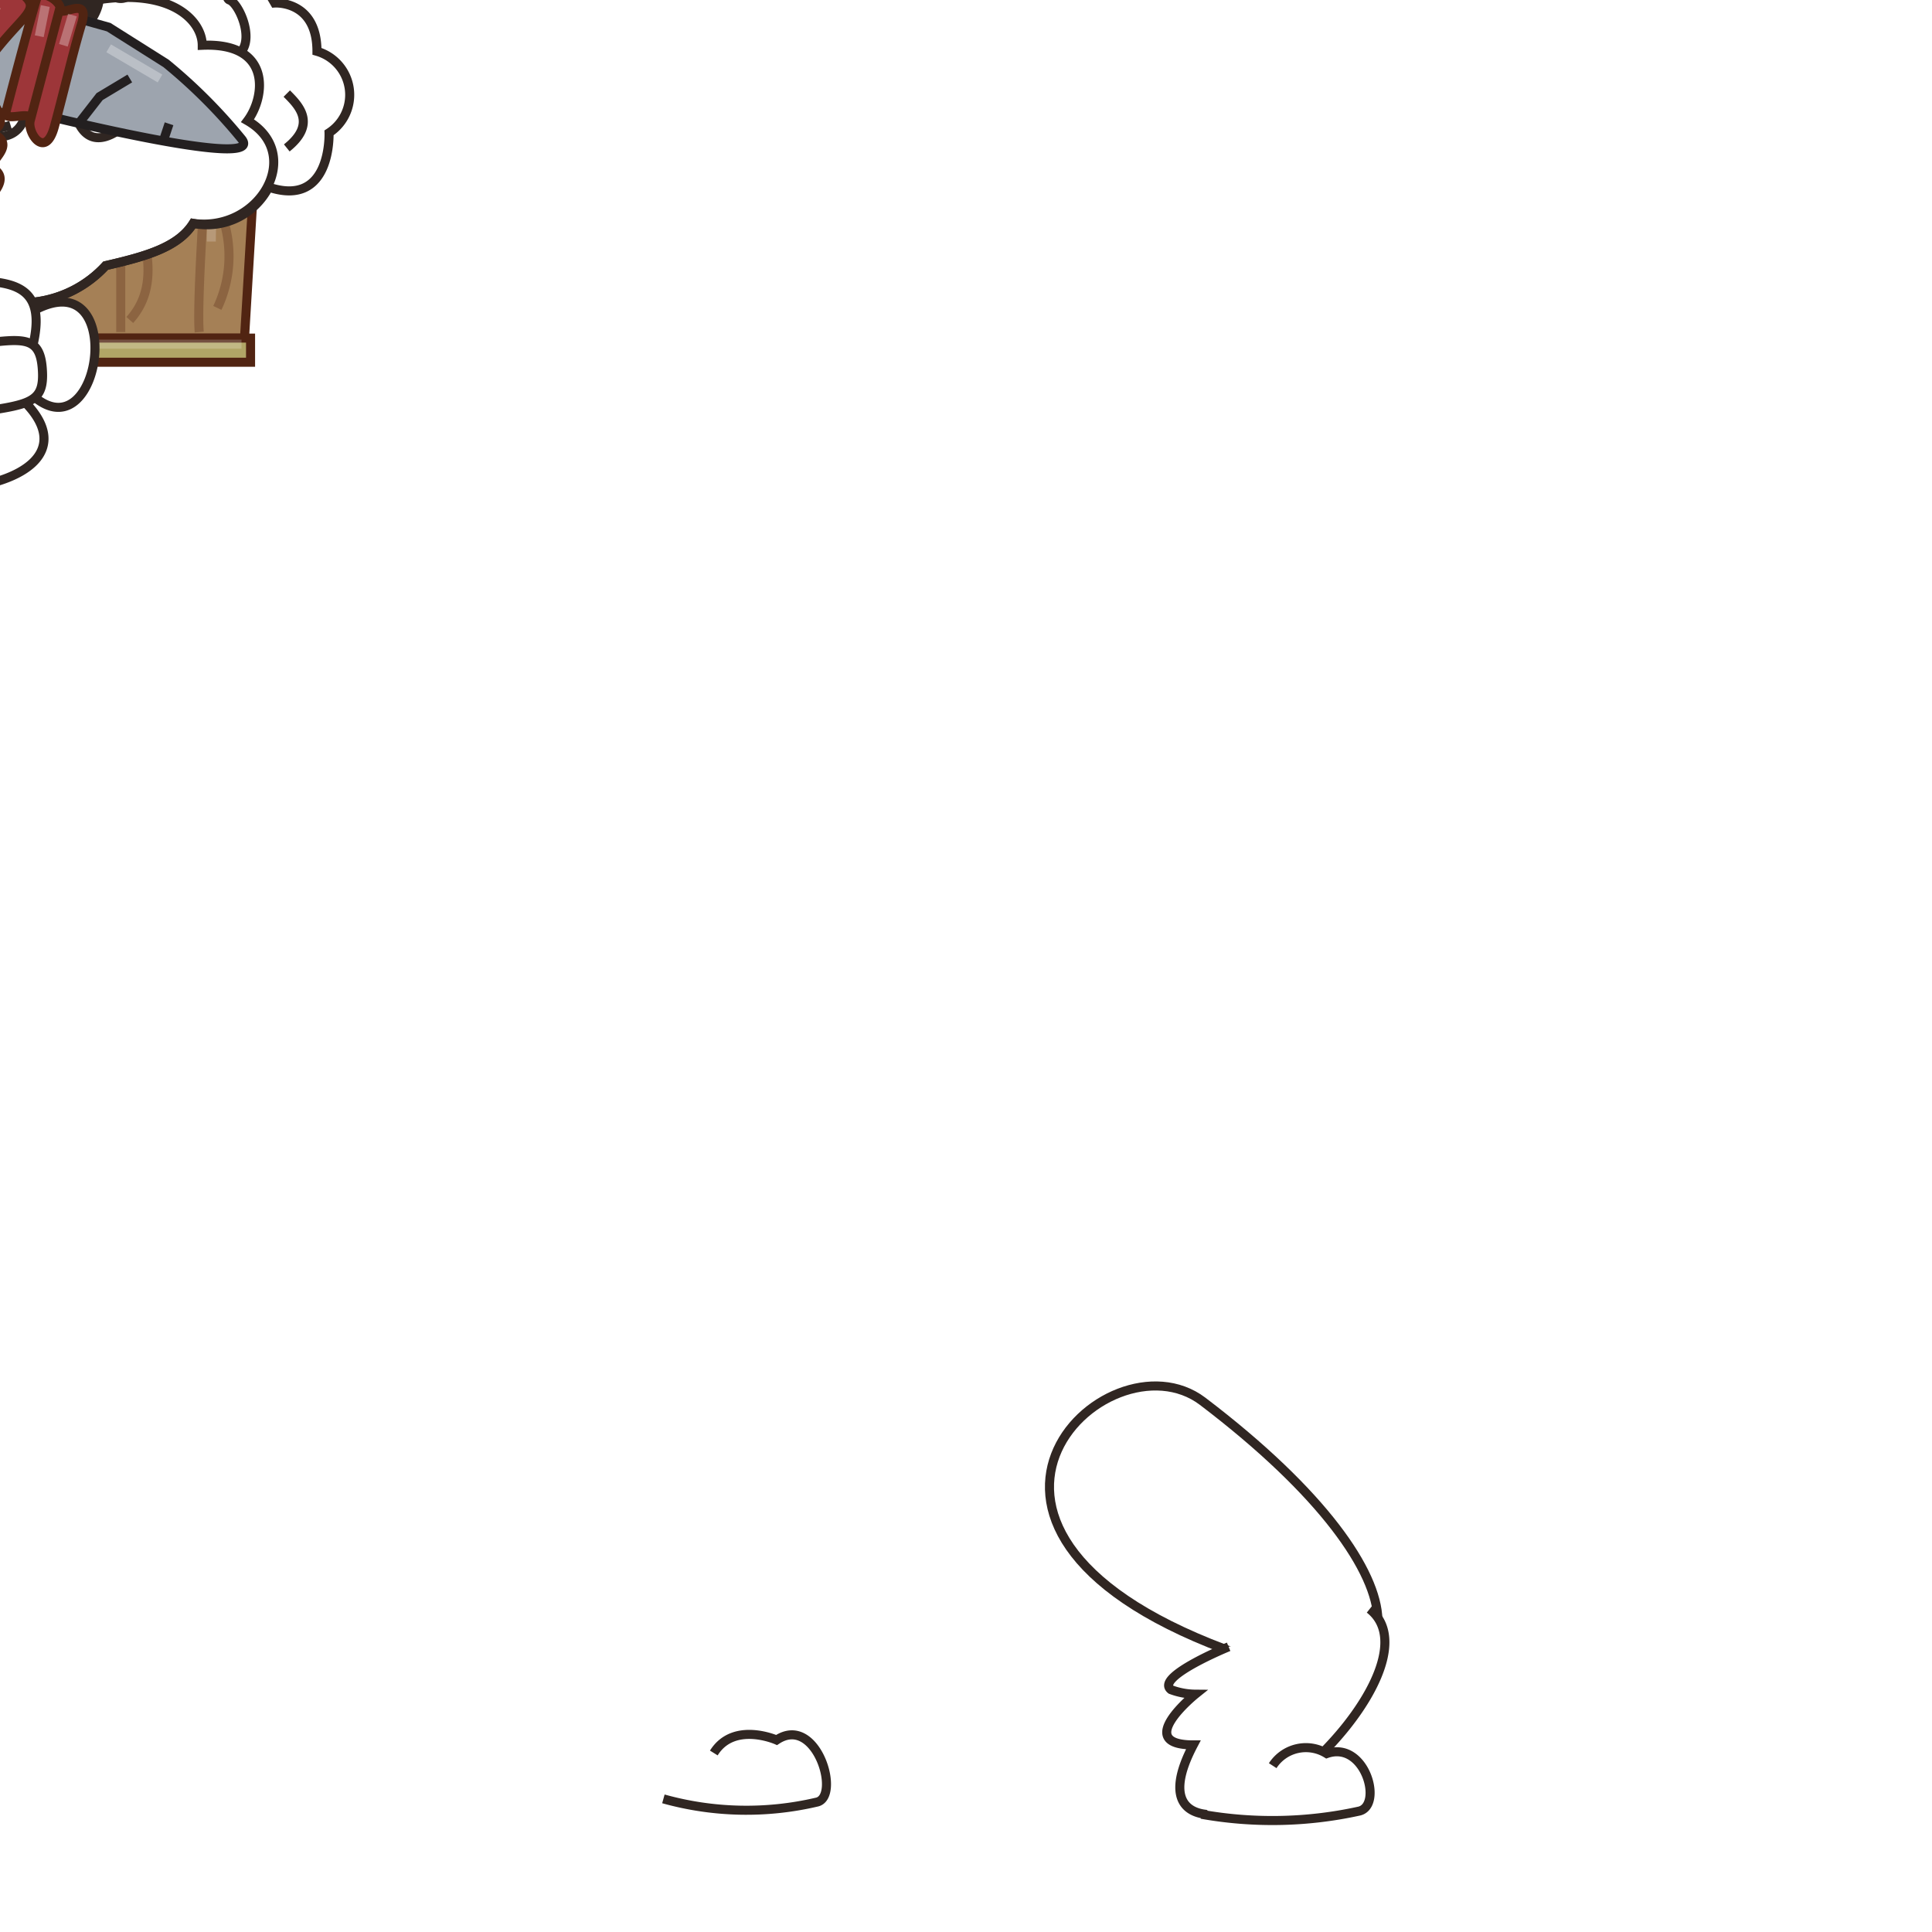 <svg xmlns="http://www.w3.org/2000/svg" id="doge" shape-rendering="geometricPrecision" text-rendering="geometricPrecision" viewBox="0 0 64 64"><style>:root{--p:#FFF;--t:#302622}.p{fill:#FFF!important}.t{fill:#302622}.hs,.st{fill:none;stroke-width:.3}.w{fill:#fff}.hs{opacity:.3;stroke:#fff}.st{stroke:#302622}<![CDATA[ #llu_to { animation: llu_to__to 1970ms linear infinite normal forwards } @keyframes llu_to__to { 0% { transform: translate(38.5px, 50.1px); animation-timing-function: cubic-bezier(.4,0,.6, 1) } 50% { transform: translate(38.5px, 49.1px); animation-timing-function: cubic-bezier(.4,0,.6, 1) } 100% { transform: translate(38.5px, 50.1px) } } #llu_tr { animation: llu_tr__tr 1970ms linear infinite normal forwards } @keyframes llu_tr__tr { 0% { transform: rotate(0deg); animation-timing-function: cubic-bezier(.4,0,.6, 1) } 50% { transform: rotate(9.9deg); animation-timing-function: cubic-bezier(.4,0,.6, 1) } 100% { transform: rotate(0.3deg) } } #lll_tr { animation: lll_tr__tr 1970ms linear infinite normal forwards } @keyframes lll_tr__tr { 0% { transform: translate(40.6px, 59.4px) rotate(0deg); animation-timing-function: cubic-bezier(.4,0,.6, 1) } 50% { transform: translate(40.6px, 59.4px) rotate(-6deg); animation-timing-function: cubic-bezier(.4,0,.6, 1) } 100% { transform: translate(40.6px, 59.4px) rotate(0deg) } } #lau_to { animation: lau_to__to 1970ms linear infinite normal forwards } @keyframes lau_to__to { 0% { transform: translate(40.1px, 36.6px) } 10% { transform: translate(40.1px, 36.6px); animation-timing-function: cubic-bezier(.4,0,.6, 1) } 50% { transform: translate(40.1px, 35.7px); animation-timing-function: cubic-bezier(.4,0,.6, 1) } 100% { transform: translate(40.1px, 36.6px) } } #lal_to { animation: lal_to__to 1970ms linear infinite normal forwards } @keyframes lal_to__to { 0% { transform: translate(44.64px, 42.14px) } 10% { transform: translate(44.64px, 42.14px); animation-timing-function: cubic-bezier(.4,0,.6, 1) } 50% { transform: translate(44.64px, 41.30px); animation-timing-function: cubic-bezier(.4,0,.6, 1) } 100% { transform: translate(44.64px, 42.12px) } } #lhg_to { animation: lhg_to__to 1970ms linear infinite normal forwards } @keyframes lhg_to__to { 0% { transform: translate(51.9px, 41.6px) } 10% { transform: translate(51.9px, 41.6px); animation-timing-function: cubic-bezier(.4,0,.6, 1) } 50% { transform: translate(51.9px, 40.6px); animation-timing-function: cubic-bezier(.4,0,.6, 1) } 100% { transform: translate(51.9px, 41.6px) } } #rlu_to { animation: rlu_to__to 1970ms linear infinite normal forwards } @keyframes rlu_to__to { 0% { transform: translate(29.8px, 49px) rotate(-6deg); animation-timing-function: cubic-bezier(.4,0,.6, 1) } 50% { transform: translate(29.728px, 47.98px) rotate(-0deg); animation-timing-function: cubic-bezier(.4,0,.6, 1) } 100% { transform: translate(29.798px, 48.97px) rotate(-6deg) } } #rll_tr { animation: rll_tr__tr 1970ms linear infinite normal forwards } @keyframes rll_tr__tr { 0% { transform: translate(21.6px, 59.4px) rotate(8deg); animation-timing-function: cubic-bezier(.4,0,.6, 1) } 50% { transform: translate(21.6px, 59.4px) rotate(0.8deg); animation-timing-function: cubic-bezier(.4,0,.6, 1) } 100% { transform: translate(21.6px, 59.4px) rotate(8deg) } } #b_to { animation: b_to__to 1970ms linear infinite normal forwards } @keyframes b_to__to { 0% { transform: translate(32.4px, 42.2px); animation-timing-function: cubic-bezier(.4,0,.6, 1) } 50% { transform: translate(32.4px, 41.2px); animation-timing-function: cubic-bezier(.4,0,.6, 1) } 100% { transform: translate(32.4px, 42.2px) } } #h_to { animation: h_to__to 1970ms linear infinite normal forwards } @keyframes h_to__to { 0% { transform: translate(34.3px, 25.6px) } 5% { transform: translate(34.3px, 25.6px); animation-timing-function: cubic-bezier(.4,0,.6, 1) } 50% { transform: translate(34.3px, 24.6px); animation-timing-function: cubic-bezier(.4,0,.6, 1) } 100% { transform: translate(34.3px, 25.6px) } } #rau_to { animation: rau_to__to 1970ms linear infinite normal forwards } @keyframes rau_to__to { 0% { transform: translate(25.1px, 35.9px) } 10% { transform: translate(25.1px, 35.9px); animation-timing-function: cubic-bezier(.4,0,.6, 1) } 50% { transform: translate(25.1px, 34.9px); animation-timing-function: cubic-bezier(.4,0,.6, 1) } 100% { transform: translate(25.1px, 35.9px) } } #ral_to { animation: ral_to__to 1970ms linear infinite normal forwards } @keyframes ral_to__to { 0% { transform: translate(21.8px, 39.5px) } 10% { transform: translate(21.8px, 39.5px); animation-timing-function: cubic-bezier(.4,0,.6, 1) } 50% { transform: translate(21.75px, 38.5px); animation-timing-function: cubic-bezier(.4,0,.6, 1) } 100% { transform: translate(21.8px, 39.5px) } } #rhg_to { animation: rhg_to__to 1970ms linear infinite normal forwards } @keyframes rhg_to__to { 0% { transform: translate(16.5px, 26.2px) } 20% { transform: translate(16.5px, 26.2px); animation-timing-function: cubic-bezier(.4,0,.6, 1) } 60% { transform: translate(16.5px, 25.2px); animation-timing-function: cubic-bezier(.4,0,.6, 1) } 100% { transform: translate(16.5px, 26.2px) } } ]]></style><g stroke-width=".3"><g id="llu_to" transform="translate(38.5 50.1)"><g id="llu_tr"><path id="llu" d="M41 54.82c5.8 2 6.74-2.32-1.26-8.4C36.55 44 29.5 50.79 41 54.82Z" class="p st" transform="translate(-38.4 -50.1)"/></g></g><g id="lll_tr" transform="translate(40.6 59.3)"><path id="lll" d="M40.67 54.6s-2.45 1-1.91 1.42a2.36 2.36 0 0 0 .81.15s-2.09 1.68-.07 1.68c-1 1.9-.17 2.44 1 2.29 2.38-.29 6.85-5.2 4.84-6.79" class="p st" transform="translate(-40.57 -59.348)"/></g><g id="lau_to"><path id="lau" d="M36.94 33.9c3.52-1.5 4.47 4.32 7.64 5.25 1.5.44 2.46 4.63-1.19 4.38-3.49-.24-11.96-7.27-6.45-9.63Z" class="p st" transform="translate(-40.1 -36.7)"/></g><g id="lal_to"><path id="lal" d="M44.1 43.52c3.14-.06 6.84-3.81 4.86-4.6-3-1.22-5.05-.48-5.46.55" class="p st" transform="translate(-44.6 -42.3)"/></g><g id="lhg_to"><g id="lhg" transform="translate(-53 -44)"><g id="oh" transform="translate(0 2.5)"><path d="M47.7 36.4c-2.8-1.5-2.1 4.2 0 2.7m.2.2c-1.3 1.4.4 2.4 2.3 2.6s2.3-.5 2.1-1.9a1.7 1.7 0 0 0 .3-2.6c.6-1.5-.6-1.9-2.3-1.9s-3-.1-2.5 1.9m2.6.1c-1.8-.2-2.9-.5-3 .7s.5 1.1 3 1.4" class="p st"/><path fill="none" stroke="#fff" d="M48.3 36.4s.3-.7 3.5-.3M46.5 36.8a.6.6 0 0 1 .8 0" opacity=".3"/></g></g></g><g id="b_to" class="p st"><g id="b" transform="translate(-32.4 -42.2)"><path id="t" d="M34.27 31.56C20.6 31 23.86 37.38 24.33 47.13c.22 4.61 16.8 8.63 16.08-2.77-.24-3.67 2.59-12.44-6.14-12.8Z"/></g></g><g id="rlu_to"><path id="rlu" d="M24.4 46.63c-2.33 13.87 6.6 9.25 7.76 3.87" class="p st" transform="rotate(-8 -335.666 234.72)"/></g><g id="rll_tr"><path id="rll" d="M24.75 52.78s-3.05.69-1.91 1.88c-1.39.58-1.38 1.26-.32 1.29-4.24 6.4 4 3.85 6.61-1.11" class="p st" transform="translate(-21.5 -59.55)"/></g><g id="rau_to"><path id="rau" d="M27.18 32.31c-3.17.83-5.52 4.08-6.18 4.84-1.19 1.37-4.2 6.82.45 6.55 1.87-.11 3.45-1.83 4.25-3.07" class="p st" transform="translate(-25.1 -35.8)"/></g><g id="b_to"><g id="b" transform="translate(-32.4 -42.2)"><path fill="#c9856e" stroke="#512412" d="M24.5 45.9c-1-.5-1.4-.4-.4-2.4 6.2 1.1 2.2-8.1.2-9.9a20.5 20.5 0 0 1 8.3-1.4c3.2 0 6.8.2 7.3 2.6s2.7 8.9.7 10"/><path fill="#6d3631" stroke="#512412" d="M30 44.5c-2.7-8.1-5.7-10.9-5.7-10.9a1.9 1.9 0 0 1 1.5-.5 29.9 29.9 0 0 1 6 11.4m-3.5.4a26.2 26.2 0 0 0-4.1 1l-.3 2.1a20.5 20.5 0 0 1 5-1m7.9-2.6c1.7-2.9 2.3-10.4 2.3-10.4l.8.8a43.1 43.1 0 0 1-1 9.7"/><path fill="#a58056" stroke="#512412" d="M29.1 47v5.6l1.4.8h10l.4-6.7H30.5l-1.4.3z"/><path fill="#9d3639" stroke="#512412" d="M32.5 30.6C48.2 30.6 35 42 35 42c-5.5-3.5-16.5-11.4-2.5-11.4Z"/><path fill="#b1a666" stroke="#512412" d="m28.3 44.7 1.9-.6 11.6.3-.5 2.3H30.5l-1.7.2Zm.6 7.7v.7l1.8 1.1h10v-.8H30.5Z"/><path fill="#6d3631" stroke="#512412" d="M35.5 45.9V48l.9 1 .8-.9-.1-2.2h-1.6z"/><path fill="#ffee95" stroke="#512412" d="M38 44.9a.7.7 0 0 1 0 1h-3.3v-1ZM36.7 47a.7.7 0 0 0-.6.7.6.6 0 0 0 .6.6.7.7 0 0 0 .7-.6.7.7 0 0 0-.7-.7Zm-9.6-2.2-.9.2s.3 2.3.3 2.5h1Zm12.4-3a2.2 2.2 0 0 0 .2-1l-1.8-.4a8.1 8.1 0 0 1-.2.9c.4.2 1.5.3 1.8.5Zm-8.6-.3a3 3 0 0 0-.4-1l-1.9.6a3.4 3.4 0 0 0 .4 1 13.9 13.9 0 0 0 1.9-.6Z"/><path fill="none" stroke="#512412" d="M30.9 46.7v3.8m-.9-5.4.5 1.6m4.2-1.8c.3-.1.5.1.5.5s-.1.4-.5.5"/><path fill="none" stroke="#512412" d="M37 49.4c.4 1.4.5 2.5-.3 3.4m2.9-.4a4 4 0 0 0 .1-3.2M32.6 48a4.5 4.5 0 0 0 .1 3.9m.5-5.2v6.7m3.2-4.4v4.2m2.9-6.5s-.4 5.4-.3 6.5m-8.4-16.8a15.2 15.2 0 0 0 4.3 2.5 7.9 7.9 0 0 0 2.7-2m3.3 8.7-.8.9m-10.6-8.2s4.6 3.7 5.6 4a7.6 7.6 0 0 0 1.9-2.2m-12.3-6.3s3.8 6.4 5 10.5m-4.8 3.4a25.5 25.5 0 0 1 4-.7m-.2-.3 1.7-.2h5m1.8 0h4.1M34.6 45.6h3.6" opacity=".3"/><path fill="none" stroke="#fff" d="M29.1 36.1s3.8 3.1 5.9 3.8a19.5 19.5 0 0 0 2.4-2M33 36.5a15.7 15.7 0 0 0 2 1.3 10 10 0 0 0 1.5-1.3m-2.9 10.8v5.3m-2.3-5.3v2.1m8.2-2.1s-.1 2.1-.1 2.9M29 52.8l1.6.8h9.8m-11.8-8.7 1.7-.5h4.3m-1.5-1.3a10.2 10.2 0 0 1 3.2.1" opacity=".2"/><path fill="#502514" d="m29.1 47.2 1.8-.5-.4 6.7-1.4-.9v-5.3z" opacity=".3"/></g></g><g id="h_to"><g id="h" transform="translate(-35 -25.6)"><path d="M45.5 27.3c0-1.7-1.4-1.6-1.4-1.6a14.6 14.6 0 0 0-1.3-1.9V23a1.5 1.5 0 0 0-.1-2.3c1.6-.9.9-3-1.8-2.9-.7-1.1-2.1-1.6-2.8-1.1-.6-1.3-1.2-2.6-3.7-1.3-.4-1.8-3.5-1.7-4.1.2-1.6-1-3.6-.4-3.7 1-1-.5-3.1.8-2.8 2.1a1.8 1.8 0 0 0-1.2 1.7 35.4 35.4 0 0 1-3.2 3.5 1 1 0 0 0-1 1.3c-2.4.9-2.1 4.6-.4 4.6.2 1.8 1.1 2.8 2.7 1.9a2.2 2.2 0 0 0 3.7.6c.4.9 2.7 1.9 3.8 1.2a3.4 3.4 0 0 0 2.4.9h.1a2.4 2.4 0 0 0 2.9.6 3.8 3.8 0 0 0 4.9-.6c1.3-.3 2.4-.6 2.9-1.4a2.3 2.3 0 0 0 2.5-1.2c2.1.7 2-1.8 2-1.8a1.5 1.5 0 0 0-.4-2.7Z" class="p st"/><path d="M43 27.3c.4-.5-.1-1.6-.4-1.7s.2-1.9.3-2.6m-18.4 9.2c1.3 0 2-.3 1.9-1.6s.3-2-.3-2.6l.9-2.7c.6 0 .9-.7.9-.7m10.3 1c2.5-.4 3.5.7 3.5 1.5 2.3-.1 2.1 1.7 1.5 2.5 1.9 1.1.4 3.7-1.8 3.4-.5.8-1.6 1.1-2.9 1.4a3.8 3.8 0 0 1-4.9.6 2.6 2.6 0 0 1-3.5-1.6c-2.8-.2-3.5-2.1-2-3.4a1.8 1.8 0 0 1 2-2.6c-.3-1.6 2.3-2 4.6-1.6m-.9 4s1.9 1.1 2.1-.7c.4 0 .9-.3.8-1.9-.1 2 .7 1.8.7 1.8.4 2.2 1.9.6 1.9.6m-18.7-2.3c-.7.3-1.6 1.8.5 2m-.6-.1c-.2.5-.1 1.1.7 1m-2.5-3.3c-.3.1-.5 1 .1 1.2m25.7.6c.4.4 1 1 0 1.8m-10.4-10a10.4 10.4 0 0 0-3.2 1.4c-2.6 1.7-2.7-1.3-1.5-1.8-1.7-1.3.1-3.9 4.1-2.1 1.1-1.3 3.2 1.9.6 2.5Zm4 0a8.3 8.3 0 0 1 3 1.8c2.2 2.2 2.8-.9 1.6-1.6 1.9-1 .6-3.8-3.6-2.7-.6-1.4-3.4 1.5-1 2.5Zm-6.6 3a5.1 5.1 0 0 0 2.3-.2m4.4 0a3.1 3.1 0 0 0 1.7.2" class="st"/><path d="M33.6 24.4c0 .7-.4 1.3-.9 1.3s-.9-.6-.9-1.3a1.1 1.1 0 0 1 .3-.8c.7 0 1-.1 1.1-.2a1.8 1.8 0 0 1 .4 1Zm3.1.3c-1.5 0-3.7.9 0 3 .9-.4 3.4-3 0-3Zm1.7-1.2a1.6 1.6 0 0 0-.3.9c0 .7.4 1.3.9 1.3s.8-.6.8-1.3a1.2 1.2 0 0 0-.3-.9c-.1.1-.3 0-1.1 0Z" class="t"/><path d="M33.4 24c0 .2-.1.3-.2.3a.3.3 0 0 1-.3-.3c0-.1.1-.2.3-.2a.2.2 0 0 1 .2.2Zm6-.3a.3.3 0 0 0-.3.3c0 .1.1.2.3.2a.2.2 0 0 0 .2-.2c0-.2-.1-.3-.2-.3Z" class="w"/><path d="M35.8 25.4s1.2-.5 1.9 0" class="hs"/></g></g><g id="ral_to"><g id="ral" transform="translate(-21.7 -39.4)"><path d="M19.45 37.37c-3.12-.39-3.49.79-3.75 1.75-.5 1.85 3.36 4.77 5 4.56 4.54-.55 1.93-5.91-1.25-6.31Z" class="p"/><path d="M21.49 38.47a3 3 0 0 0-2.07-1.12m-2.72 4.2s2.4 2.91 5.35 2" class="st"/></g></g><g id="rhg_to"><g id="rhg" transform="translate(-16.5 -26.2)"><path fill="#cb885f" stroke="#392b17" d="M14.1 30a213.1 213.1 0 0 1-.1 29.2h1v.1s.6 0 .7.3-1-17.8.4-29.6a14.1 14.1 0 0 0-2 0Z"/><path fill="none" stroke="#502514" d="M14.6 46.2s.8 3.7 0 4.9m.1-11.7c-.3 3.2.4 6.3.8 6.8m0 6.9c-.8.9-.4 5-.4 5" opacity=".3"/><path fill="#9da4ae" stroke="#231f20" d="m8 28.5 1.9-1.2 5.2-1.6 5 1.4 1.9 1.2a17.7 17.7 0 0 1 2.5 2.5c.9 1.1-7-.9-7-.9l-6.3.2-3.2.4a22.4 22.4 0 0 1-3.1 1.1c-.3 0 1.3-2 3.1-3.1Zm.4 2 .5-.9m.8-.2.7-.4m3.8-1.7.6-.4.6.3m3.7 3.1.7-.9 1-.6m1.1 2.1.2-.6"/><path fill="#9d3639" stroke="#512412" d="M17.7 26.2c.1-.4.8 0 .8.3s1-.5.7.5-.6 2.3-.9 3.4-.9.2-.8-.2-.9.1-.8-.3.7-2.7 1-3.7Zm-3.4 2.6c-1.1 1.3-1.2 1.6-.8 1.8s.4.5 1.5-1c.5.5.7 1.2 1.3.9s-.2-1.1-.6-1.7c1.4-2.2 2.4-2.2 1.4-2.9s-.7.2-2.3 2.3c-1.7-1.8-1.5-2.3-2.1-1.9s-.4.6 1.6 2.5Zm-2-2.4c-.2-.5-.9-.1-.9.3s-.9-.5-.7.4.7 2.3 1 3.4.9.2.8-.2.9.2.8-.2-.8-2.8-1-3.7Zm-.9.2 1.1 3.7m1.3.5c-.6.5-.2.8.1.9s-.2.7.2 1.1-.4.6.1 1-.8.8.8.8 1.1-.8.8-.9a.5.5 0 0 0 .3-.9c.5-.5.5-.8.2-1s.7-.7.1-1.1-.5.5-2.6.1Zm4.7-4.4-1 3.8m-2.7-2-.5.6m1.4 0-.7.8m-1.1 2.1a6.5 6.5 0 0 0 2.4.1m-2.2 1a13.3 13.3 0 0 0 2 0m-1.9 1h1.6"/><path fill="none" stroke="#fff" d="m16.4 26.4-.9 1.4m-2.4-1.1.6.7m-1.5-.1-.2-.8m-.9.3.2.7M15 46.6s.2 11.1.5 12M18 26.4l-.2 1m1.1-.7-.3 1M5.8 30.8a18.5 18.5 0 0 1 2-1.6l2.3-1.3m4-1.3.9-.4.4.2m4.7 1.4 1.7 1m-7 2.5a2.5 2.5 0 0 0 1.5-.1m-1.6 1.1a2.4 2.4 0 0 0 1.5-.1m-1.7 1a2.4 2.4 0 0 0 1.5-.1m-1.3 1a2.8 2.8 0 0 0 1.2-.1" opacity=".3"/><path fill="#26f92b" d="M17.7 39.4c2.2 1.7 3-4.6-.1-2.9m0 1.1c.5-2.2-1-2.1-2.8-2.1s-3.2.3-2.5 2a1.8 1.8 0 0 0 .3 2.8c-.5 1 0 2.3 2.4 2.1s3.8-1.3 2.4-2.8m-2.7.4c2.7-.4 3.3-.3 3.2-1.6s-.9-.9-3.1-.7"/><path d="M17.7 39.4c2.2 1.7 3-4.6-.1-2.9m0 1.1c.5-2.2-1-2.1-2.8-2.1s-3.2.3-2.5 2a1.8 1.8 0 0 0 .3 2.8c-.5 1 0 2.3 2.4 2.1s3.8-1.3 2.4-2.8m-2.7.4c2.7-.4 3.3-.3 3.2-1.6s-.9-.9-3.1-.7" class="p st"/><path fill="none" stroke="#fff" d="M17.1 36.5s-.3-1-3.3-.4m4.5.7c.4-.4.6 0 .6 0" opacity=".3"/></g></g><path id="rf" d="M22.08 59.69a10.22 10.22 0 0 0 5.07.11c.83-.15 0-2.94-1.32-2.06 0 0-1.42-.63-2.08.43" class="p st" transform="translate(-.104 -.1)"/><path id="lf" d="M39.8 60.1A13.39 13.39 0 0 0 45 60c.84-.15.23-2.36-1.05-1.91a1.31 1.31 0 0 0-1.79.4" class="p st"/></g></svg>